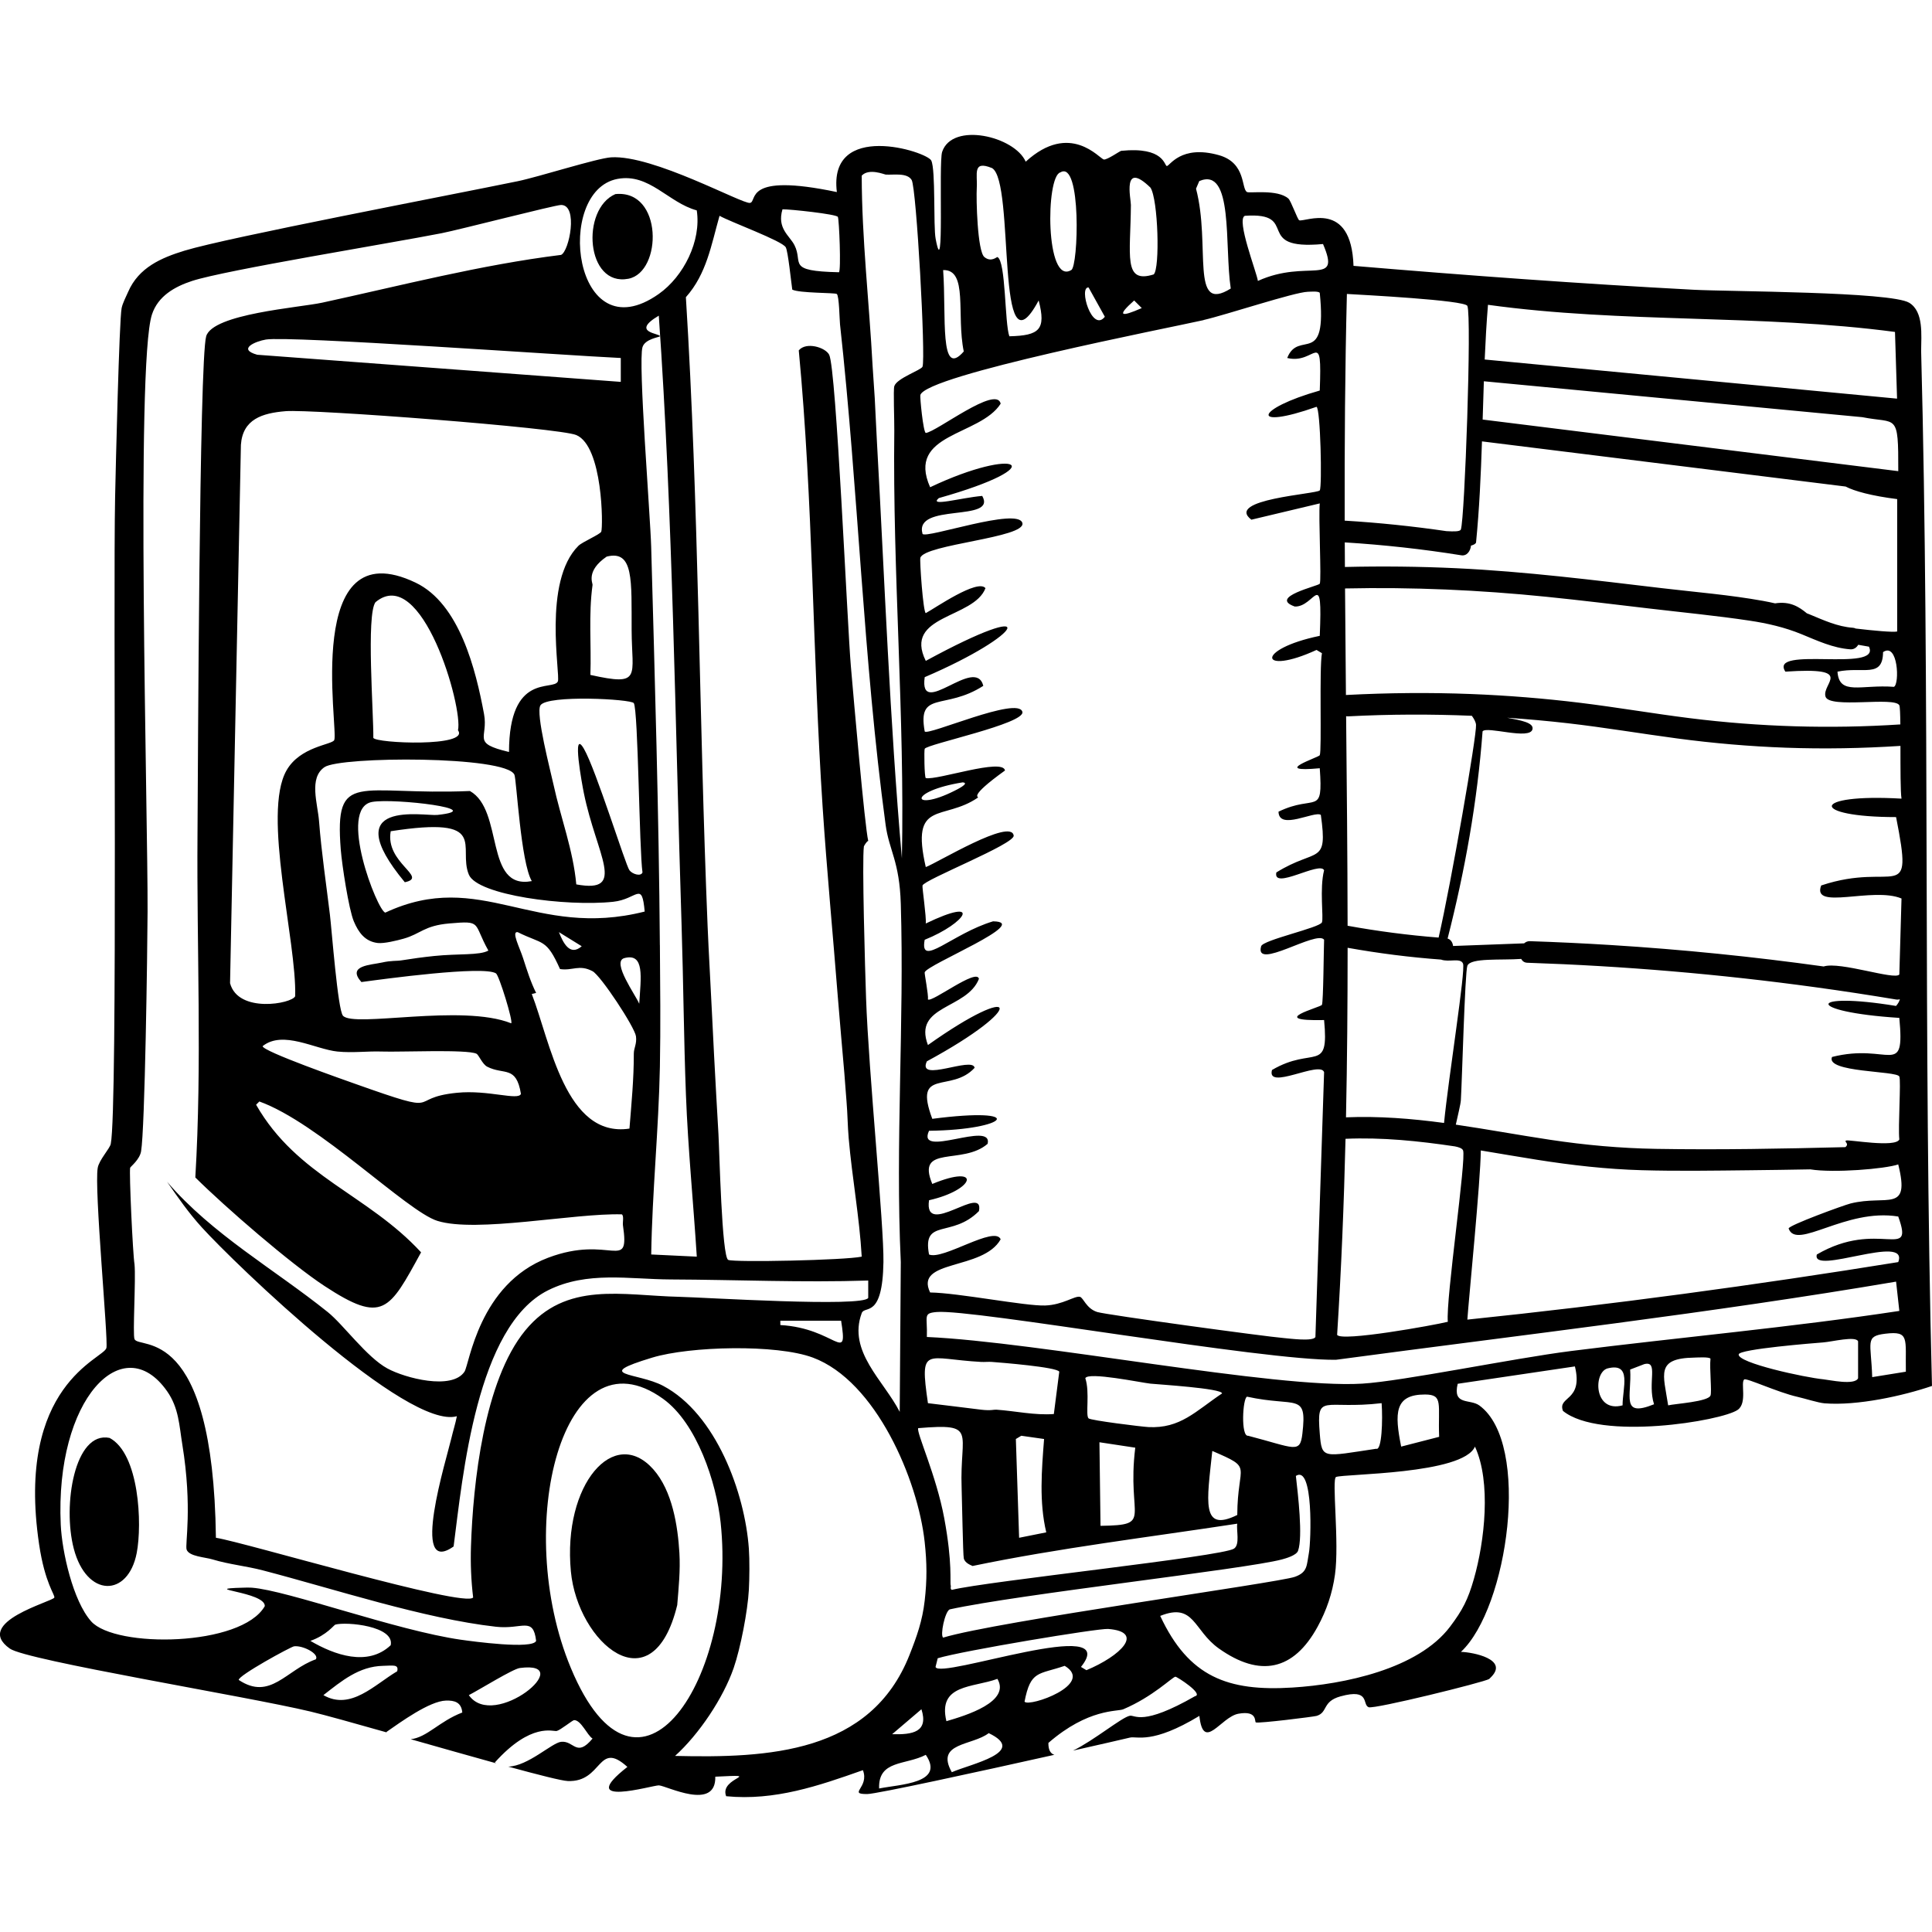 <?xml version="1.0" encoding="UTF-8"?>
<svg xmlns="http://www.w3.org/2000/svg" id="Layer_2" viewBox="0 0 1200 1200">
  <defs>
    <style>.cls-1{fill:#000;}.cls-1,.cls-2{stroke-width:0px;}.cls-2{fill:none;}</style>
  </defs>
  <g id="Layer_1-2">
    <path class="cls-1" d="M68.07,893.12c-21.72-4.45-29.29,41.8-22.25,68.76,7.99,30.57,33.76,30.34,39.1,2.7,3.47-17.95,1.62-61.66-16.85-71.46Z"></path>
    <path class="cls-1" d="M420.64,996.93c.88-10.72,1.99-21.59,1.35-32.36-1-16.8-4.38-38.59-16.18-51.91-24.34-27.48-56.34,9.24-51.23,63.37,4.17,44.22,50.58,84.6,66.06,20.9Z"></path>
    <path class="cls-1" d="M390.3,173.14c21.14-4.06,21.58-55.56-8.09-52.58-21.56,9.38-18.31,57.65,8.09,52.58Z"></path>
    <path class="cls-1" d="M1193.26,217.71c0-9.26,1.74-24.11-7.42-29.66-11.48-6.97-111.89-6.9-134.15-8.09-70.46-3.75-140.66-8.89-211-14.83-1.37-41.4-30.08-27.05-33.71-28.31-1.03-.36-5.09-12.02-6.74-13.48-6.65-5.9-23.87-3.22-25.62-4.04-3.81-1.8-.36-18.08-17.53-22.92-23.75-6.7-30.63,6.9-32.36,6.74-1.59-.15-1.57-12.14-28.31-9.44-.82.08-8.73,5.7-10.79,5.39-2.7-.4-20.89-23.88-48.54,1.35-6.89-15.78-45.67-24.91-51.91-6.07-2.3,6.93,1.56,83.7-4.04,53.93-1.48-7.86.07-42.72-2.7-48.54-2.72-5.71-64.15-24.96-58.65,19.55-58.45-12.3-49.13,5.87-53.93,6.74-4.75.86-60.08-29.93-86.29-28.31-8.68.54-45.14,12.19-57.98,14.83-43.52,8.96-180.18,34.95-206.96,43.14-14.43,4.42-28.5,10.45-35.05,25.62-1.29,2.99-3.44,7-4.04,10.11-1.5,7.73-3.65,98.59-4.04,117.3-1.29,60.57,1.74,380.1-2.7,401.78-.61,2.97-7.17,9.83-8.09,14.83-2.31,12.5,6.59,106.43,5.39,111.91-1.47,6.7-56.58,22.48-41.8,122.02,3.6,24.23,10.01,31.41,9.44,33.03-.87,2.46-50.77,15.27-27.64,31.68,10.5,7.45,146.68,29.5,186.73,39.1,8.98,2.15,26.88,7.15,47.59,13.02-.16-.1-.31-.18-.47-.28,8.73-6.05,26.78-19.26,37.08-19.55,5.3-.15,9.55,1.02,10.11,7.41-14.24,5.42-21.84,15.45-32.03,16.59,17.86,5.07,36.67,10.42,53.01,14.94-.25-.17-.51-.32-.75-.51,22.62-25.17,36.21-19.02,38.43-19.55,2.31-.55,9.86-6.73,10.79-6.74,4.37-.06,8.15,9.45,11.46,11.46-10.08,12.05-11.46,1.13-19.55,2.02-5.77.64-20.48,15.08-32.81,15.4,18.81,5.14,33.17,8.78,36.92,8.95,21.91.95,18.43-25.68,37.08-8.76-33.14,25.92,15.78,11.32,19.55,11.46,4.65.18,35.57,16.27,35.05-5.39,31.8-1.57,2.08.19,6.74,12.13,30.17,2.94,57.41-6.44,84.94-16.18,4.2,10.83-9.7,14.88,2.7,14.83,5.74-.02,69.39-13.9,116.21-24.37-2.37-.75-3.77-2.99-3.7-7.39,24.87-21.58,42.83-19.33,46.52-20.9,18.53-7.87,30.46-20.02,32.36-20.22.93-.1,17.93,10.9,12.13,12.13-32.77,18.77-37.07,11.48-40.45,12.13-5.05.98-22.31,15.37-35.27,21.64,16.51-3.72,29.67-6.73,35.34-8.08,4.48-1.07,13.65,4.38,43.14-13.48,2.5,22.74,13.32.6,24.27-1.35,11.99-2.14,9.89,5.01,10.79,5.39,1.75.76,35.93-3.51,37.75-4.04,7.14-2.11,3.33-8.95,14.83-12.13,18.71-5.18,13.32,5.24,17.53,6.74,3.62,1.3,71.56-15.5,74.83-17.53.08-.05,1.02-1.01,1.35-1.35,10.63-10.91-11.25-15.28-18.88-15.5,29.21-27.21,43.7-129.47,11.46-153.03-5.88-4.3-16.74.22-13.48-13.48q36.4-5.39,72.81-10.79c5.34,21.87-10.95,18.36-7.42,27.64,23.05,18.69,98.59,6.3,108.54-.67,6.09-4.27,1.64-16.94,4.04-18.88,1.35-1.09,20.84,8.05,33.03,10.79,4.53,1.02,12.94,3.73,16.85,4.04,20.28,1.63,48.66-4.61,66.74-10.79-5.53-214.24-1.1-428.78-6.74-643.12ZM1181.06,496.05c-56.96-3.28-57.28,11.45-3.37,11.46,11.1,56.16-.2,27.01-46.52,42.47-6.07,15.75,32.06.61,49.89,8.09q-.67,23.59-1.35,47.19c-2.64,3.75-36.84-8.24-46.99-4.97-43.78-6.09-87.79-10.55-131.91-13.3-16.84-1.05-33.69-1.85-50.55-2.41-1.44-.05-2.64.49-3.6,1.35-20.18.75-23.22.86-44.13,1.64-.27-2.16-1.36-4.02-3.4-4.62,10.79-42.32,18.46-84.99,21.72-128.69,2.47-3.47,29.49,5.63,31.01-1.35.86-3.97-6.72-5.42-15.74-7.11,12.59.86,25.16,1.99,37.7,3.42,22.75,2.61,45.34,6.44,68.04,9.46,22.37,2.98,44.88,4.92,67.43,5.73,23.71.85,47.44.41,71.11-1.12.01,13.69-.02,28.63.66,32.77ZM1179.03,783.91c-88.82,14.35-178.08,26.45-267.63,35.73.87-12.97,8.23-86.38,8.35-105.07,11.69,1.92,23.35,3.96,34.98,5.79,21.52,3.39,43.08,5.85,64.87,6.47,22.41.64,44.87.27,67.28.03,12.51-.13,25.01-.32,37.52-.55,14.51,2.36,46.53-.27,54.63-3.07,7.63,30.64-7.09,18.6-29.66,24.27-4.08,1.02-38.18,13.45-38.43,15.51,4.85,13.85,35.33-12.79,68.09-7.42,10.19,28.33-12.33,1.27-50.56,23.59-3.74,13.42,57.51-13.53,50.56,4.72ZM899.27,820.98c-8.26,2.09-66.62,12.62-68.76,8.09,2.6-40.57,4.23-81.15,5.22-121.74,22.75-.99,45.4,1.36,67.94,4.71,2.32.46,4.45,1.14,5.04,2.43,2.23,4.86-10.8,92.8-9.44,106.51ZM836.11,444.84c.45.08.92.12,1.42.09,25.53-1.33,51.12-1.41,76.66-.34,1.32,1.85,2.46,3.78,2.6,5.62.49,6.59-15.41,97.99-23.24,132.14-18.96-1.49-37.82-3.95-56.53-7.35-.07-43.38-.49-86.77-.92-130.16ZM895.09,596.02c4.87,1.82,12.09-1.33,13.62,2.5,1.68,4.19-8.97,70.31-11.79,98.97-20.21-2.73-40.54-4.33-60.9-3.5.74-35.1,1-70.2,1.01-105.3,19.22,3.43,38.58,5.91,58.06,7.33ZM904.23,698.54c1.15-5.21,2.99-12.77,3.13-15.08.72-11.52,2.53-79.69,4.04-83.59,1.98-5.11,21-3.35,33.45-4.27.72,1.37,1.95,2.32,3.76,2.38,59.9,2.01,119.69,7.07,179.07,15.22,16.71,2.29,33.39,4.84,50.03,7.61.86.14,1.63.06,2.32-.19-.25,1.22-.99,2.6-2.35,4.19-55.26-9.12-57.36,3.61,2.02,7.42,3.56,38.01-6.16,15.25-41.8,24.27-4.2,9.74,40.18,8.49,41.8,12.13,1.15,2.6-.85,31.07,0,39.1-2.35,5.3-31.55-.05-33.03.67-1.52.74,2.25,1.86-.48,4.11-39.17.99-78.42,1.73-117.58,1.07-22.11-.37-44-2.35-65.87-5.65-19.54-2.94-38.97-6.53-58.52-9.4ZM1179.71,438.08c.39.76.56,5.45.63,11.87-43.63,2.85-87.51,1.54-130.89-3.9-22.72-2.85-45.3-6.75-68.04-9.53-22.49-2.75-45.09-4.56-67.73-5.45-25.79-1.01-51.6-.75-77.38.59-.12,0-.21.06-.32.07-.22-22.08-.4-44.15-.55-66.23,41.77-.91,83.52.95,125.09,5.17,21.26,2.16,42.47,4.76,63.68,7.26,20.78,2.46,41.68,4.45,62.38,7.55,11.11,1.66,21.91,4.14,32.33,8.41,9.81,4.02,19.6,8.64,30.33,9.41,2.22.16,3.9-1.05,4.94-2.81,2.1.39,4.29.78,6.65,1.17,7.87,16.33-62.52-.83-51.91,15.51,44.01-2.96,22.4,7.25,24.94,15.51,2.36,7.69,42.94-.23,45.84,5.39ZM1169.6,405.04c9.33-6.39,10.38,19.96,6.74,21.57-20.41-1.55-33.99,5.65-35.05-9.44,15.89-3.32,28.15,4.33,28.31-12.13ZM924.21,189.32c83.89,11.62,169.05,5.73,252.8,16.85.66,20.97.68,21.61,1.29,41.43-66.97-6.35-133.93-12.71-200.9-19.06-18.41-1.75-36.82-3.49-55.23-5.24.49-11.34,1.11-22.67,2.04-33.98ZM921.65,236.81c67.13,6.37,134.26,12.74,201.39,19.11,11.22,1.07,22.44,2.13,33.67,3.19,21.49,4.3,22.43-3.37,22.34,33.53-67.05-8.32-134.1-16.65-201.15-24.97-19-2.36-38-4.72-57-7.08.24-7.93.47-15.86.75-23.79ZM916.8,336.96c2.06-20.88,2.98-41.84,3.68-62.81,67.67,8.4,135.34,16.8,203.02,25.21,7.62.95,15.24,1.89,22.86,2.84,5.25,2.81,16.08,5.8,32.01,7.8v82.24c-2.6.59-14.59-.53-25.76-1.84-.51-.25-1.06-.44-1.72-.48-9.63-.69-18.23-4.73-27.02-8.36-.52-.21-1.05-.39-1.57-.6-4.73-3.91-10.34-7.69-19.77-6.2-2.46-.57-4.93-1.08-7.43-1.53-20.67-3.74-41.82-5.43-62.67-7.89-42.45-5.02-84.88-10.36-127.6-12.39-23.14-1.1-46.32-1.34-69.48-.79-.03-5.09-.07-10.18-.09-15.27,24.23,1.52,48.37,4.15,72.34,8.01,3.53.57,5.7-2.6,6.07-6.01,1.67-.44,2.81-1.07,3.14-1.92ZM836.58,182.58c9.11.55,73.25,3.82,74.83,7.42,2.79,6.36-1.64,132.35-4.04,138.87-.5,1.35-4.3,1.31-8.98,1.03-20.96-3.06-42.03-5.24-63.18-6.52-.11-46.94.19-93.87,1.37-140.79ZM773.21,134.04c35.06-2.44,4.4,21.61,48.54,17.53,11.55,26.95-9.82,8.98-40.45,22.92-.76-5.4-13.63-38.22-8.09-40.45ZM744.89,112.47c21.46-9.12,15.53,40.31,19.55,66.74-25.55,15.99-12.26-26.8-21.57-62.02q1.01-2.36,2.02-4.72ZM714.56,116.52c4.81,7.25,6,50.4,2.02,53.93-19.15,6.02-14.38-11.76-14.16-43.14.03-3.79-5.63-28,12.13-10.79ZM704.45,186.63q2.36,2.36,4.72,4.72c-13.01,5.72-15.78,5.13-4.72-4.72ZM676.13,178.54q5.06,9.1,10.11,18.2c-7.96,10.18-16.47-18.68-10.11-18.2ZM658.61,107.08c13.24-7.99,11.21,58.75,6.74,60.67-16.11,9.66-15.9-58.33-6.74-60.67ZM616.14,104.38c14.69,8.26,1.57,133.36,28.99,82.24,4.72,18.13.53,21.81-18.2,22.25-2.96-8.03-2.1-46.8-7.42-49.21-.37-.17-3.87,3.47-8.09,0-4.35-3.57-5.16-36.02-4.72-43.14.51-8.26-2.88-17.18,9.44-12.13ZM598.61,218.31c-15.21,17.42-10.77-22.02-12.81-50.56,15.66-.45,8.12,27.79,12.81,50.56ZM747.59,198.76c13.42-3.04,56.54-17.34,64.72-17.53,1.68-.04,6.57-.52,7.42.67,4.74,46.88-13.1,22.43-20.22,40.45,17.82,4.38,21.71-19.91,20.22,20.22-40.58,11.49-43.5,24.78-2.02,10.11,2.48.91,3.54,49.75,2.02,51.91-1.6,2.29-59.25,5.46-42.47,18.2q21.24-5.06,42.47-10.11c-.86,8.3,1.15,47.67,0,49.89-.7,1.35-32.16,8.32-15.51,14.16,12.58.44,17.35-25.32,15.51,18.2-40.69,8.44-37.45,25.07-2.02,8.76q1.69,1.01,3.37,2.02c-1.74,9.14-.01,60.49-1.35,63.37-.64,1.37-31.02,10.97,0,8.09,2.12,30.35-2.5,15.81-25.62,26.97.19,11.98,22.45-.73,26.29,2.02,4.44,31.75-2.48,20.12-27.64,35.73-2.38,11.25,27.11-7.22,29.66-1.35-2.93,11.35-.2,29.6-1.35,32.36-1.41,3.37-36.63,10.91-37.75,14.83-4.45,15.52,34.64-10.34,39.1-4.04-.24,5.64-.44,38.64-1.35,40.45-.77,1.54-35.08,10.2,1.35,9.44,3.18,33.55-6.59,15.89-32.36,31.01-3.55,13.04,29.91-6.04,32.36,1.35q-2.7,82.24-5.39,164.49c-1.31,2.96-16.32.93-19.55.67-11.27-.89-110.36-14.43-115.95-16.18-6.9-2.16-8.59-8.95-10.79-9.44-3.29-.73-10.56,5.01-21.57,5.39-12.39.43-53.84-7.84-71.46-8.09-9.93-20.71,32.88-13.51,43.82-33.03-3.73-8.78-35.92,13.17-44.49,9.44-4.29-22.79,14.14-9.9,31.01-26.96,3.42-17.6-34.54,17.36-31.01-6.74,28.99-6.52,32.79-22.85,2.02-10.11-10.32-24.76,18.72-11.36,34.38-24.94,3.42-14.82-44.61,9.64-36.4-8.09,49.73-.61,61.52-15.17,2.02-7.42-12-32.12,11.61-15.7,26.29-31.68-1.08-7.39-36,9.62-29.66-4.04,62.83-34.01,57.48-50.44.67-10.11-9.42-24.87,24.22-22.07,31.68-41.12-1.35-6.79-29.16,14.83-31.68,12.81.42-2.91-2.24-16.03-2.02-16.85,1.3-4.79,67.15-31.33,42.47-31.68-25.5,7.61-45.84,29.45-42.47,11.46,26.01-10.45,36.23-27.25.67-10.11.46-3.99-2.32-22.45-2.02-23.59.95-3.62,57.36-25.75,56.63-31.01-1.55-11.11-47.64,17.01-54.6,19.55-9.7-42.35,10.8-28.29,32.36-43.14,1.07-.74-6.77.18,16.85-16.85-1.32-7.95-42.03,6.18-49.21,4.72-.88-.63-1.1-17.37-.67-18.2,1.5-2.92,62.48-15.61,60.67-22.92-2.49-10.06-59.04,15.18-60.67,12.13-4.63-25.7,12.51-12.91,36.4-28.31-4.89-19.23-40.15,21.31-36.4-5.39,62.09-26.55,74.36-50.17.67-10.11-14.17-28.66,29.89-26.17,37.08-45.17-4.89-5.97-31.31,12.39-37.08,15.51-1.64-.53-3.89-32.73-3.37-34.38,2.67-8.42,65.73-12.42,63.37-21.57-2.59-10.05-59.94,9.93-62.02,6.74-5.48-19.69,46.49-6.94,37.08-23.59-13.1,1.12-33.56,6.99-26.97,1.35,72.09-20.32,49.07-32.57-5.39-6.74-14.98-33.77,30.97-31.66,43.82-51.91-2.63-11.69-39.81,17.49-46.52,18.2-1.61-.63-3.72-22.46-3.37-23.59,3.8-12.42,154.11-41.57,175.95-46.51ZM796.13,968.62c2.65-.71,9.1-2.56,10.11-5.39,3.11-8.69-.09-35.4-1.35-46.51,11.03-7.17,9.44,40.65,8.09,47.86-1.46,7.75-.68,11.96-8.76,14.83-10.45,3.71-185.34,27.69-218.42,37.75-1.98-1.43,1.09-16.09,4.04-17.53,42.42-9.34,183.64-24.98,206.28-31.01ZM774.56,867.5c30.67,6.74,37.38-3,34.38,22.92-1.47,12.74-4.64,8.92-33.71,1.35-4.6.69-3.43-23.28-.67-24.27ZM713.21,886.37c-4.21-.22-35.71-4.12-37.08-5.39-2.04-1.9.91-16.21-2.02-24.94,1.63-4.14,34.66,2.75,40.45,3.37,4.48.48,44.35,2.89,44.49,6.07-16.52,11.08-25.89,21.93-45.84,20.9ZM768.49,940.98c-22.76,11.21-18.78-8.65-15.51-39.77,26.06,11.24,15.64,7.48,15.51,39.77ZM683.55,947.72q-.34-25.95-.67-51.91,11.12,1.68,22.25,3.37c-5.43,44.18,11.68,48.07-21.57,48.54ZM768.49,946.37c-.7,4.05,1.83,12.9-2.02,15.51-7.34,4.96-154.07,20.3-175.27,25.62-1.22-.62-.42-1.93-.67-2.7-.66-2.01,1.23-13.38-4.04-41.8-4.98-26.78-17.44-53.33-16.18-55.95,37.26-3.11,25.68,2.13,26.97,37.08.27,7.37.82,41.69,1.35,43.82.83,3.33,5.24,4.4,5.39,4.72,53.22-11.09,110.27-17.99,164.49-26.29ZM649.84,951.77q-8.43,1.69-16.85,3.37-1.01-30.67-2.02-61.35,1.69-1.01,3.37-2.02,7.08,1.01,14.16,2.02c-1.49,19.3-3.14,39.05,1.35,57.98ZM654.56,878.28c-12.02.89-23.86-1.9-35.73-2.7-1.66-.11-3.36.73-9.44,0-11.02-1.32-22.01-2.76-33.03-4.04-5.28-36.23-1.52-27.5,33.03-25.62,2.23.12,4.52-.17,6.74,0,5.29.4,40.47,3.19,41.8,6.07q-1.69,13.15-3.37,26.29ZM597.93,485.94c4.93.41-4.17,4.78-5.39,5.39-26.25,13.12-29.21.2,5.39-5.39ZM550.07,108.43c4.77.35,13.34-1.36,16.18,3.37,2.99,4.98,8.79,110.52,6.74,115.95-.81,2.15-16.02,7.17-17.53,12.13-.69,2.27.08,20.84,0,27.64-1.09,88.35,6.57,177.17,4.72,265.61-7.57-86.13-10.69-172.57-15.51-258.87-.5-9.02-.86-17.97-1.35-26.97-.36-6.69-.99-13.47-1.35-20.22-2.09-39.31-6.67-78.54-6.74-117.97,4.44-4.8,14.09-.73,14.83-.67ZM486.03,130c4.57-.08,33.45,2.99,34.38,4.72.82,1.51,2.08,33.39.67,34.38-33.12-.73-21.93-5.68-27.64-16.85-3.03-5.93-10.98-10.33-7.42-22.25ZM488.05,153.59c1.43,2.57,3.33,21.5,4.04,26.29,4.3,2.25,26.51,1.89,27.64,2.7,1.52,1.08,1.71,16.01,2.02,18.88,11.41,103.37,14.38,207.76,28.31,310.77,2.18,16.14,8.63,22.48,9.44,49.21,2.23,73.76-3.47,148.58,0,222.46q-.34,46.51-.67,93.03c-9.94-19.47-32.44-37.56-23.59-61.35,1.83-4.93,12.93,3.82,13.48-31.68.36-22.97-9.19-117.75-10.79-163.81-.62-17.87-2.58-85.51-1.35-94.38.03-.21,1.85-3.38,2.7-3.37-2.23-9.48-8.99-87.88-10.79-108.53-2.23-25.6-9.02-184.87-13.48-193.48-2.4-4.63-14.36-8.18-18.88-2.7,8.94,94.16,8.58,189.45,14.83,283.81,2.61,39.33,6.35,78.68,9.44,117.97,1.24,15.75,2.72,31.45,4.04,47.19.49,5.82.85,11.71,1.35,17.53.65,7.63.69,15.37,1.35,22.92,2.12,24.46,6.67,48.91,8.09,73.48-10.33,2.23-79.11,3.67-82.92,2.02-4-1.73-5.48-68.11-6.07-78.2-.94-16.17-1.85-32.37-2.7-48.54-.47-8.98-.92-17.98-1.35-26.96-.85-17.96-1.96-35.97-2.7-53.93-5.35-130.05-5.37-260.36-13.48-390.32,12.94-14.52,15.76-32.53,20.9-50.56,6.67,3.81,38.9,15.55,41.12,19.55ZM409.85,587.06c-.63-82.25-3.12-165.16-5.39-247.41-.54-19.36-8.23-114.81-5.39-124.04,1.59-5.17,10.58-6.14,10.79-6.74.64-1.84-18.74-2.13-.67-12.81,8.78,125.42,10.11,252.68,14.16,378.86,1.12,35.03,1.36,70.16,2.7,105.16,1.28,33.44,4.62,67.04,6.74,100.45q-14.16-.67-28.31-1.35c.62-38.89,4.63-77.76,5.39-116.62.49-25.32.19-50.21,0-75.5ZM324.91,595.15c-2.19-6.76-7.47-16.81-3.37-16.18,15.66,7.83,17.73,3.74,26.29,22.92,7.76,1.23,11.91-3.07,20.22,1.35,5.08,2.7,26.24,34.76,26.97,40.45.61,4.78-1.36,7.22-1.35,10.79.05,15.56-1.47,31.03-2.7,46.51-39.8,6.03-49.27-54.25-60.67-83.59q1.35-.34,2.7-.67c-3.41-6.78-5.75-14.35-8.09-21.57ZM392.32,391.56c.12,28.84,6.59,34.8-25.62,27.64.65-18.74-1.23-37.23,1.35-55.95.14-1.05-4.21-8.66,8.76-17.53,16.96-4.33,15.38,14.95,15.51,45.84ZM362.66,492.68c7.82,38.48,27.03,62.49-4.72,56.63-1.93-21.33-9.68-41.36-14.16-62.02-1.76-8.13-11.25-44.34-8.09-49.21,4.3-6.64,56.42-3.89,57.98-1.35,2.75,4.49,3.36,91.16,5.39,105.17-1.07,2.7-6.29,1.01-8.09-1.35-2.45-3.2-20.78-62.53-28.31-75.5-7.73-13.32-1.03,22.57,0,27.64ZM385.58,237.19q-112.92-8.43-225.83-16.85c-12.57-3.52-1.05-8.35,5.39-9.44,14.5-2.44,186.04,9.86,220.44,11.46v14.83ZM177.28,255.39c16.54-1.38,170.02,10.33,180.67,14.83,16.56,7.01,16.66,56.96,15.51,60-.64,1.67-11.77,6.4-14.16,8.76-22.43,22.18-11.07,80.25-12.81,84.27-2.66,6.14-30.26-5.98-30.34,43.82-23.69-5.64-12.7-8.49-15.51-23.59-5.06-27.28-15.16-68.5-42.47-81.57-70.33-33.65-47.77,91.3-50.56,97.75-1.28,2.97-21.13,3.87-29.66,18.88-15.26,26.85,6.41,106.31,5.39,140.22-1.88,4.66-35.43,10.87-40.45-8.09q3.37-167.19,6.74-334.37c1.11-15.96,13.29-19.7,27.64-20.9ZM211.66,527.74c.74,9.38,4.94,36.98,8.09,44.49,2.89,6.88,6.91,12.52,14.83,13.48,3.86.47,11.99-1.51,16.18-2.7,10.56-2.99,12.62-8.08,28.31-9.44,20.71-1.79,14.56-.47,24.27,16.85-5.46,3.09-18.56,1.8-33.71,3.37-6.93.72-13.34,1.59-20.22,2.7-3.15.51-6.28.03-12.13,1.35-6.98,1.56-22.05,1.8-12.81,12.13,13.85-1.88,75.81-10.33,83.59-5.39,1.96,1.24,10.85,30.21,9.44,31.01-30.65-12.28-97.82,2.91-104.49-4.72-3.2-3.66-6.95-53.26-8.09-62.69-2.31-19.19-5.26-38.72-6.74-57.98-.86-11.16-6.51-26.94,3.37-33.71,9.89-6.76,112.9-7.13,117.97,4.72,1.32,3.09,3.95,54.51,10.79,66.06-29.59,5.61-17.16-44-38.43-55.95-69.57,2.93-84.16-13.68-80.22,36.4ZM231.88,458.3c.23-14.6-4.5-76.57,1.35-84.27,28.81-24.11,54.53,65.55,51.23,79.55,7.54,10.58-51.11,8.11-52.58,4.72ZM209.63,653.13c9.37.97,18.57-.33,27.64,0,11.35.41,52.73-1.48,58.65,1.35,1.5.72,3.61,6.49,6.74,8.09,10.41,5.31,17.97-1.02,20.9,16.85-1.59,4.38-20.3-2.63-39.77-.67-32.55,3.26-5.77,14.82-62.69-5.39-6.76-2.4-58.3-20.45-57.98-23.59,12.69-10.07,32.53,1.92,46.52,3.37ZM347.16,578.97q7.08,4.38,14.16,8.76c-7.54,6.57-11.72-2.63-14.16-8.76ZM387.6,595.15c13.04-3.61,10.43,11.96,9.44,28.31-2.21-5.41-17.14-25.81-9.44-28.31ZM239.3,566.84c-4.97-1.1-29.81-65-8.09-68.76,13.91-2.41,73.02,4.62,40.45,8.09-8.12.87-63.51-10.38-20.22,41.8,14.93-3.13-12.35-11.88-8.76-31.68,62.22-9.64,41.36,9.65,48.54,26.97,5.29,12.75,60.27,19.97,89.66,16.85,15.05-1.59,17.79-13.32,19.55,6.07-68.73,17.42-101.69-27.07-161.12.67ZM383.56,111.12c19.72-3.69,31.5,14.74,49.21,19.55,2.91,18.98-8.14,41.01-23.59,51.91-53.13,37.46-65.13-64.07-25.62-71.46ZM80.88,725.26c.15-.6,5.84-4.95,6.74-10.11,2.4-13.73,3.94-124.68,4.04-148.98.26-58.5-7.5-339.37,2.7-370.77,3.74-11.52,14.21-17.39,24.94-20.9,20.85-6.8,123.5-23.45,155.05-29.66,11.1-2.19,70.34-17.51,74.15-17.53,10.8-.05,5.07,28.76,0,31.01-50.01,6.2-99.07,18.96-148.31,29.66-14.24,3.1-68.07,6.91-72.13,20.9-4.32,14.86-5.09,270.33-5.39,309.43-.54,70.95,2.87,142.04-1.35,213.03,18.62,18.5,59.22,53.64,80.22,67.41,36.37,23.86,40.17,15.29,60-20.9-33.25-36.1-76.91-47.02-102.47-91.68q1.01-1.01,2.02-2.02c36.87,13.23,91.63,68.23,110.56,74.15,24.3,7.61,85.11-4.91,114.6-4.04,1.39.99.42,4.98.67,6.74,4.35,29.86-7.6,5.48-46.52,20.22-43.01,16.29-48.88,66.3-51.91,70.78-7.82,11.59-36.83,3.99-47.86-2.02-12.94-7.05-27.31-27.22-37.08-35.05-33.27-26.68-71.63-48.15-99.77-80.9,6.98,10.06,13.31,19.21,21.57,28.31,20.66,22.76,127.7,125.94,158.42,117.3-.87,4.55-2.32,8.97-3.37,13.48-3,12.9-26.08,86.81,1.35,67.41,5.67-43.77,14.22-136.93,58.65-159.1,24.26-12.1,50.35-6.85,76.18-6.74,40.91.17,81.76,2,122.69.67v10.79c-3.1,5.92-102.54-.34-117.3-.67-35.57-.8-70.32-10.04-95.73,20.9-25.63,31.21-32.44,95.02-33.71,134.15-.34,10.62.08,21.14,1.35,31.68-4.75,6.71-141.51-34.17-159.77-37.08-1.74-133.84-47.69-116.75-50.56-123.37-1.23-2.83.91-37.4,0-46.51-1.05-6.01-3.41-57.08-2.7-60ZM484.68,823.01v-2.7h37.75c4.42,27.76-3.26,4.67-37.75,2.7ZM196.15,1030.64c-18.33,6.47-28.24,25.87-47.86,12.81-.59-2.62,32.36-20.65,34.38-20.9,5.53-.67,15.83,4.76,13.48,8.09ZM192.78,1019.18c10.25-3.61,14.61-9.86,15.51-10.11,6.91-1.92,36.97.94,34.38,12.81-14.29,13.5-35.02,6.02-49.89-2.7ZM246.71,1038.05c-14.09,8.31-28.86,24.57-45.84,14.83,11.31-8.81,22.13-17.9,37.08-18.2,6.26-.13,9.83-1.07,8.76,3.37ZM286.49,1018.5c-40.55-5.79-107.99-30.74-130.11-32.36-1.76-.13-3.62-.05-5.39,0-28.77.77,13.89,2.44,13.48,11.46-14.47,25.26-92.94,26.21-107.86,9.44-11.26-12.66-18.1-43.2-18.88-60-3.61-77.9,38.59-122.08,66.06-82.92,7.31,10.42,7.53,21.34,9.44,33.03,6.45,39.6,1.53,62.32,2.7,65.39,1.62,4.25,11.38,4.61,16.18,6.07,9.99,3.04,20.92,4.11,31.01,6.74,44.74,11.66,100.15,30.01,144.94,35.05,16.35,1.84,23.1-6.65,24.94,8.76-2.01,5.47-39.72.3-46.52-.67ZM291.2,1052.88c6.61-3.39,27.29-16.27,31.68-16.85,36.64-4.85-16.05,39.22-31.68,16.85ZM354.57,1036.03c-36.41-87.38-5.02-212.07,57.3-167.18,20.99,15.12,33.08,52,35.73,76.85,10.25,96.13-51.1,190.96-93.03,90.33ZM419.29,1090.64c14.81-13.37,29.94-35.89,36.4-54.6,4.3-12.44,8.72-35.45,9.44-48.54.39-7.17.5-18.59,0-25.62-2.46-34.58-20.35-83.71-53.26-101.12-15.96-8.44-44.62-6.05-6.74-17.53,23.39-7.09,77.1-8.44,99.77,0,39.16,14.59,65.26,75.91,69.44,114.6,1.41,13.02,1.49,23.37,0,36.4-1.43,12.51-4.87,22.14-9.44,33.71-24.17,61.14-87.75,64.07-145.61,62.69ZM554.12,1077.15q9.1-7.75,18.2-15.51c4.52,14.18-5.44,15.86-18.2,15.51ZM546.03,1110.86c-.61-17.82,16.38-14.33,28.99-20.9,12.08,17.77-15.95,18.27-28.99,20.9ZM619.51,1042.77c8.36,14.25-19.54,22.76-31.68,26.29-5.54-23.13,16.55-20.69,31.68-26.29ZM591.19,1100.75c-10.48-18.53,12.76-16.39,22.92-24.27,24.69,11.78-11.32,19.14-22.92,24.27ZM636.36,1056.93c3.78-19.55,8.64-16.66,24.94-22.25,19.07,11.46-22.25,25.92-24.94,22.25ZM674.78,1037.38q-1.69-1.01-3.37-2.02c26.37-32.9-88.27,8.18-90.33,0l1.35-5.39c15.34-4.65,99.69-18.68,105.84-18.2,23.09,1.78,7.72,16.79-13.48,25.62ZM916.12,898.51c10.19,22.06,6.02,58.86-.67,82.24-3.66,12.79-7.02,19.33-14.83,29.66-19.91,26.34-66.01,35.75-97.75,37.75-40.27,2.54-64.53-6.57-82.24-44.49,21.28-8.52,20.53,8.96,36.4,20.22,25.52,18.12,46.41,13.84,61.35-13.48,5.62-10.28,9.15-20.75,10.79-32.36,2.81-19.94-2.14-59.53.67-60.67,4.97-2.03,78.86-1.54,86.29-18.88ZM858.15,871.54c.77,10.38.13,29.74-3.37,28.31-33.18,4.94-33.75,6.66-35.05-9.44-2.09-25.9,2.13-14.64,38.43-18.88ZM893.88,892.44l-23.59,6.07c-4.15-20.72-4.21-32.39,14.83-32.36,11.48.02,7.97,5.96,8.76,26.29ZM1007.81,872.89c-17.76,4.85-18.32-20.25-9.44-22.92,15.45-3.96,9.41,12.03,9.44,22.92ZM1012.52,850.65q4.38-1.69,8.76-3.37c9.15-2.25,1.82,11.46,6.07,24.94-21.05,8.49-13.7-5.43-14.83-21.57ZM1062.41,866.82c-1.58,3.81-21.78,5.04-26.29,6.07-2.95-19.42-7.95-29.23,16.18-29.66,2.07-.04,9.25-.54,10.11.67-.67,6.01.94,20.66,0,22.92ZM975.45,839.19c-35.11,4.43-104.32,18.72-129.43,20.22-54.18,3.24-200.81-25.9-270.33-28.99.44-13.03-2.61-14.74,6.07-15.5,22.49-1.98,203.37,30.38,248.08,29.66,116.02-15.55,232.43-28.93,347.85-48.54q1.01,9.1,2.02,18.2c-67.68,10.27-136.25,16.36-204.26,24.94ZM1154.09,856.04c-2.04,4.59-17.8,1.04-21.57.67-11.2-1.07-53.54-10.18-52.58-15.5.59-3.31,46.77-6.96,52.58-7.42,5.58-.44,20.14-4.15,21.57-.67v22.92ZM1162.86,855.36c-.69-21.86-4.7-25.41,8.09-26.96,15.3-1.86,12.44,2.94,12.81,23.59q-10.45,1.69-20.9,3.37Z"></path>
    <rect class="cls-2" width="1200" height="1200"></rect>
  </g>
</svg>
